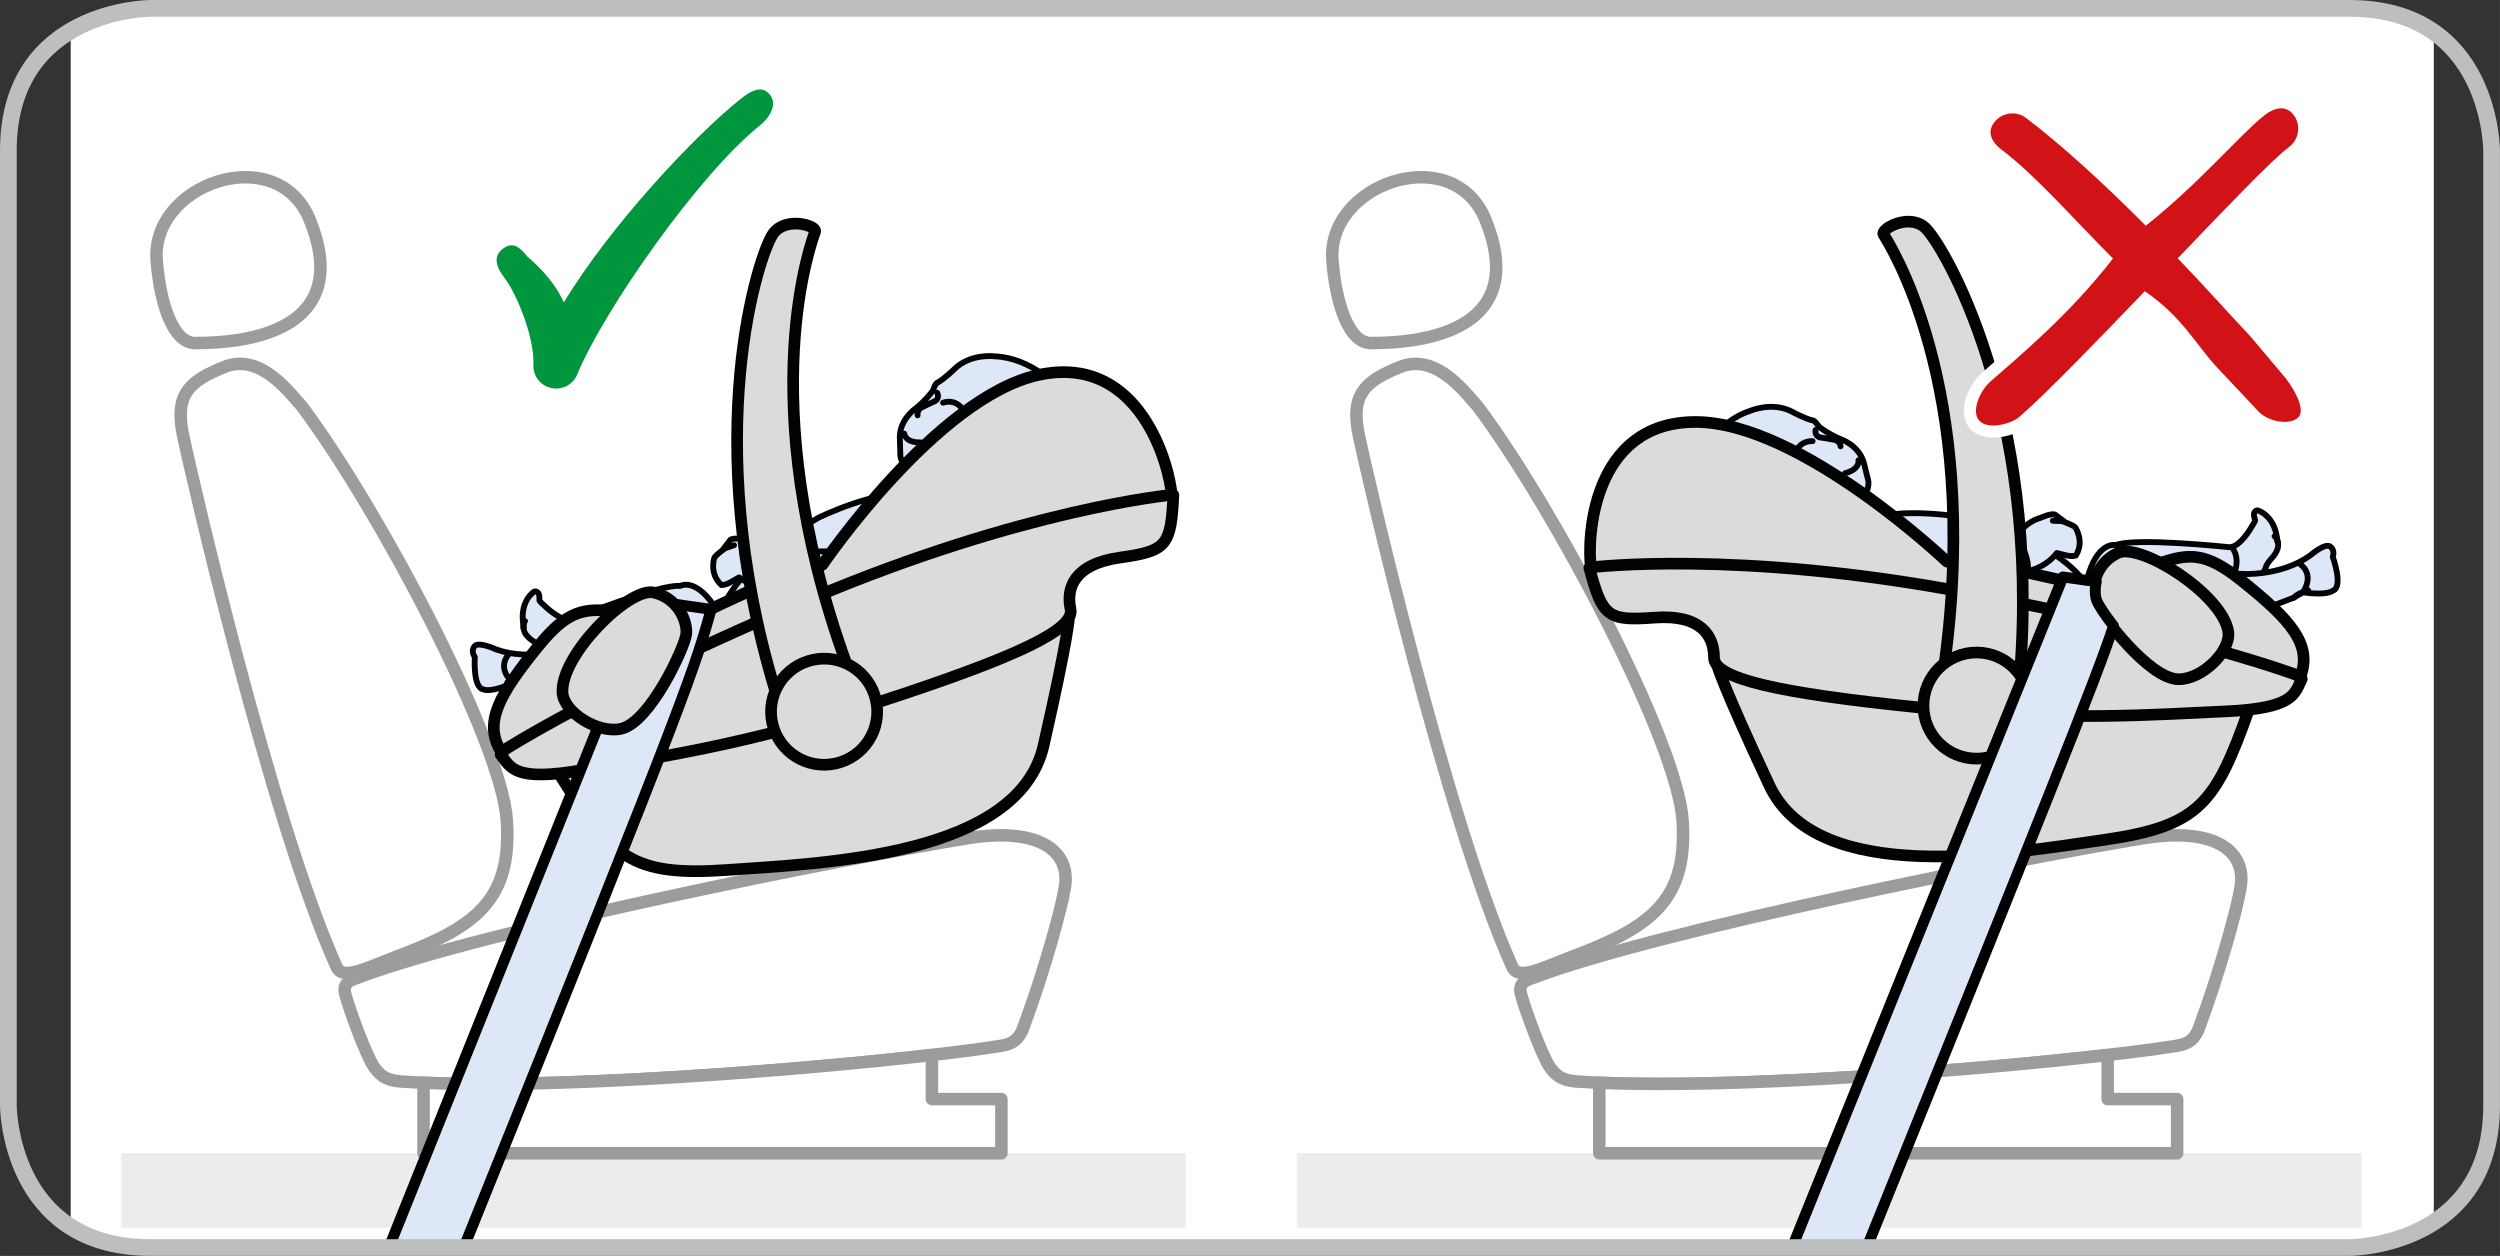 <?xml version="1.0" encoding="UTF-8"?>
<!DOCTYPE svg PUBLIC "-//W3C//DTD SVG 1.1//EN" "http://www.w3.org/Graphics/SVG/1.1/DTD/svg11.dtd">
<!-- Creator: CorelDRAW 2017 -->
<svg xmlns="http://www.w3.org/2000/svg" xml:space="preserve" width="52.75mm" height="26.5mm" version="1.1" style="shape-rendering:geometricPrecision; text-rendering:geometricPrecision; image-rendering:optimizeQuality; fill-rule:evenodd; clip-rule:evenodd"
viewBox="0 0 1222.29 614.05"
 xmlns:xlink="http://www.w3.org/1999/xlink">
 <rect x="0" y="0" width="1222.29" height="614.05" fill="#333333" stroke="none"/>
 <defs>
  <style type="text/css">
   <![CDATA[
    .str5 {stroke:#BDBEBE;stroke-width:8.17;stroke-miterlimit:4}
    .str4 {stroke:white;stroke-width:11.88;stroke-linecap:round;stroke-linejoin:round;stroke-miterlimit:4}
    .str0 {stroke:#9D9C9D;stroke-width:6.11;stroke-linecap:round;stroke-linejoin:round;stroke-miterlimit:4}
    .str2 {stroke:#010203;stroke-width:5.7;stroke-linecap:round;stroke-linejoin:round;stroke-miterlimit:4}
    .str1 {stroke:#010203;stroke-width:2.86;stroke-linecap:round;stroke-linejoin:round;stroke-miterlimit:4}
    .str3 {stroke:black;stroke-width:5.32;stroke-linecap:round;stroke-linejoin:round;stroke-miterlimit:10}
    .fil7 {fill:none}
    .fil1 {fill:none;fill-rule:nonzero}
    .fil5 {fill:#00963E}
    .fil6 {fill:#D11317;fill-rule:nonzero}
    .fil4 {fill:#DADBDB;fill-rule:nonzero}
    .fil3 {fill:#DEE7F7;fill-rule:nonzero}
    .fil2 {fill:#ECECEC;fill-rule:nonzero}
    .fil0 {fill:white;fill-rule:nonzero}
   ]]>
  </style>
 </defs>
 <g id="Слой_x0020_1">
  <path class="fil0" d="M1189.93 15.68l0 581.92c-19.24,12.37 -41.24,12.37 -41.24,12.37l-1075.09 0 0 0c-16.72,0 -29.41,-4.02 -39.05,-10.13l0 -584.73 0 0c18.68,-11.03 39.05,-11.03 39.05,-11.03l1075.09 0 0 0c18.01,0 31.35,4.68 41.24,11.59z"/>
  <path class="fil0" d="M96.06 167.72c38.38,-0.12 74.38,-13.49 55.39,-60.24 -16.01,-39.44 -79.08,-17.49 -74.74,21.05 1.53,18.26 7.39,39.91 19.35,39.19z"/>
  <path class="fil1 str0" d="M96.06 167.72c38.38,-0.12 74.38,-13.49 55.39,-60.24 -16.01,-39.44 -79.08,-17.49 -74.74,21.05 1.53,18.26 7.39,39.91 19.35,39.19"/>
  <path class="fil0" d="M499.92 503.55c11.38,-30.51 19.32,-60.92 20.56,-68.95 3.52,-17.61 -11.1,-30.67 -47.6,-24.74 -55.34,8.97 -237.06,44.76 -298.83,68.48 -3.72,1.13 -6.79,3.04 -5.07,8.3 1.02,4.45 9.81,29.32 13.99,35.19 3.86,5.44 7.54,6.46 13.34,6.97 80.68,5.47 245.27,-9.79 292.49,-17.38 3.22,-0.67 8,-0.88 11.12,-7.86z"/>
  <path class="fil1 str0" d="M499.92 503.55c11.38,-30.51 19.32,-60.92 20.56,-68.95 3.52,-17.61 -11.1,-30.67 -47.6,-24.74 -55.34,8.97 -237.06,44.76 -298.83,68.48 -3.72,1.13 -6.79,3.04 -5.07,8.3 1.02,4.45 9.81,29.32 13.99,35.19 3.86,5.44 7.54,6.46 13.34,6.97 80.68,5.47 245.27,-9.79 292.49,-17.38 3.22,-0.67 8,-0.88 11.12,-7.86"/>
  <path class="fil0" d="M195.42 467.11c38.26,-14.4 54.86,-27.97 52.37,-66.02 -2.49,-38.11 -61.78,-151.06 -100.22,-202.45 -4.69,-4.8 -19.55,-26.44 -37.65,-19.31 -18.08,7.17 -24.52,13.96 -20.4,33.65 3.62,17.27 42.57,187.43 74.87,259.41 2.96,7.58 15.24,0.61 31.03,-5.28z"/>
  <path class="fil1 str0" d="M195.42 467.11c38.26,-14.4 54.86,-27.97 52.37,-66.02 -2.49,-38.11 -61.78,-151.06 -100.22,-202.45 -4.69,-4.8 -19.55,-26.44 -37.65,-19.31 -18.08,7.17 -24.52,13.96 -20.4,33.65 3.62,17.27 42.57,187.43 74.87,259.41 2.96,7.58 15.24,0.61 31.03,-5.28"/>
  <polygon class="fil2" points="579.79,600.28 59.23,600.28 59.23,563.84 579.79,563.84 "/>
  <path class="fil0" d="M207.07 529.37l0 34.49 282.52 0 0 -26.48 -33.96 0 0 -21.58c-63.99,7.39 -179.65,16.54 -248.56,13.58z"/>
  <path class="fil1 str0" d="M207.07 529.37l0 34.49 282.52 0 0 -26.48 -33.96 0 0 -21.58c-63.99,7.39 -179.65,16.54 -248.56,13.58"/>
  <path class="fil0" d="M670.91 167.72c38.38,-0.12 74.38,-13.49 55.39,-60.24 -16.01,-39.44 -79.08,-17.49 -74.74,21.05 1.53,18.26 7.39,39.91 19.35,39.19z"/>
  <path class="fil1 str0" d="M670.91 167.72c38.38,-0.12 74.38,-13.49 55.39,-60.24 -16.01,-39.44 -79.08,-17.49 -74.74,21.05 1.53,18.26 7.39,39.91 19.35,39.19"/>
  <path class="fil0" d="M1074.78 503.55c11.35,-30.51 19.29,-60.92 20.54,-68.95 3.52,-17.61 -11.1,-30.67 -47.6,-24.74 -55.34,8.97 -237.05,44.76 -298.85,68.48 -3.7,1.13 -6.77,3.04 -5.06,8.3 1.05,4.45 9.84,29.32 14,35.19 3.89,5.44 7.54,6.46 13.37,6.97 80.66,5.47 245.25,-9.79 292.48,-17.38 3.2,-0.67 8,-0.88 11.13,-7.86z"/>
  <path class="fil1 str0" d="M1074.78 503.55c11.35,-30.51 19.29,-60.92 20.54,-68.95 3.52,-17.61 -11.1,-30.67 -47.6,-24.74 -55.34,8.97 -237.05,44.76 -298.85,68.48 -3.7,1.13 -6.77,3.04 -5.06,8.3 1.05,4.45 9.84,29.32 14,35.19 3.89,5.44 7.54,6.46 13.37,6.97 80.66,5.47 245.25,-9.79 292.48,-17.38 3.2,-0.67 8,-0.88 11.13,-7.86"/>
  <path class="fil0" d="M770.27 467.11c38.26,-14.4 54.87,-27.97 52.37,-66.02 -2.49,-38.11 -61.78,-151.06 -100.22,-202.45 -4.69,-4.8 -19.55,-26.44 -37.65,-19.31 -18.07,7.17 -24.52,13.96 -20.4,33.65 3.62,17.27 42.57,187.43 74.87,259.41 2.98,7.58 15.24,0.61 31.03,-5.28z"/>
  <path class="fil1 str0" d="M770.27 467.11c38.26,-14.4 54.87,-27.97 52.37,-66.02 -2.49,-38.11 -61.78,-151.06 -100.22,-202.45 -4.69,-4.8 -19.55,-26.44 -37.65,-19.31 -18.07,7.17 -24.52,13.96 -20.4,33.65 3.62,17.27 42.57,187.43 74.87,259.41 2.98,7.58 15.24,0.61 31.03,-5.28"/>
  <polygon class="fil2" points="1154.62,600.28 634.06,600.28 634.06,563.84 1154.62,563.84 "/>
  <path class="fil0" d="M781.92 529.37l0 34.49 282.52 0 0 -26.48 -33.96 0 0 -21.58c-64,7.39 -179.62,16.54 -248.56,13.58z"/>
  <path class="fil1 str0" d="M781.92 529.37l0 34.49 282.52 0 0 -26.48 -33.96 0 0 -21.58c-64,7.39 -179.62,16.54 -248.56,13.58"/>
  <path class="fil3" d="M453.45 234.98c0,0 -1.69,4.99 -5.87,6.61l0 -0.25c-18.69,-2.41 -47.57,11.85 -47.57,11.85 -32.91,18.84 -44.16,36.65 -48.01,46.63l-1.18 -0.86c-10.13,-17.24 -18.34,-12.46 -18.34,-12.46 -9.92,-1.14 -53.05,16.28 -53.05,16.28 -5.07,1.53 -13.23,-6.65 -13.23,-6.65 -2.53,-2.14 -2.48,-2.6 -2.48,-2.6 0.38,-5.33 -2.53,-4.29 -2.53,-4.29 0,0 -6.89,4.16 -5.45,15.41 0.09,0.7 0.21,1.42 0.38,2.22l-0.21 -0.18c0.07,1.99 1.18,4.73 5.66,7.33 0,0 2.17,1.41 3,2.45 0,0 0.98,1.69 2.06,2.4l0.1 0.54c-6.52,0.95 -15.49,1.2 -24.15,-1.88 0,0 -9.29,-4.37 -10.8,-1.25 0,0 -1.65,2.13 0.37,4.94 0,0 -1.11,15.5 4.46,15.89 0,0 3.06,1.77 14.35,-3.24l4.98 1.26c0,0 23.4,2.03 43.14,4.05 0,0 8.25,-0.69 20.71,2.39 0,0 6.46,2.78 17.24,5.01 0,0 45.92,20.8 69.6,-13.35 0,0 15.49,-26.73 47.36,-45.97 0,0 13.59,-7.43 19.04,-23.46 0,0 4.45,-11.88 11.8,-19.3l-31.38 -9.51z"/>
  <path class="fil1 str1" d="M453.45 234.98c0,0 -1.69,4.99 -5.87,6.61l0 -0.25c-18.69,-2.41 -47.57,11.85 -47.57,11.85 -32.91,18.84 -44.16,36.65 -48.01,46.63l-1.18 -0.86c-10.13,-17.24 -18.34,-12.46 -18.34,-12.46 -9.92,-1.14 -53.05,16.28 -53.05,16.28 -5.07,1.53 -13.23,-6.65 -13.23,-6.65 -2.53,-2.14 -2.48,-2.6 -2.48,-2.6 0.38,-5.33 -2.53,-4.29 -2.53,-4.29 0,0 -6.89,4.16 -5.45,15.41 0.09,0.7 0.21,1.42 0.38,2.22l-0.21 -0.18c0.07,1.99 1.18,4.73 5.66,7.33 0,0 2.17,1.41 3,2.45 0,0 0.98,1.69 2.06,2.4l0.1 0.54c-6.52,0.95 -15.49,1.2 -24.15,-1.88 0,0 -9.29,-4.37 -10.8,-1.25 0,0 -1.65,2.13 0.37,4.94 0,0 -1.11,15.5 4.46,15.89 0,0 3.06,1.77 14.35,-3.24l4.98 1.26c0,0 23.4,2.03 43.14,4.05 0,0 8.25,-0.69 20.71,2.39 0,0 6.46,2.78 17.24,5.01 0,0 45.92,20.8 69.6,-13.35 0,0 15.49,-26.73 47.36,-45.97 0,0 13.59,-7.43 19.04,-23.46 0,0 4.45,-11.88 11.8,-19.3m-134.83 63.64c0,0 -0.02,-3.1 2,-8.31m103.85 -55.79c-2.36,-1.39 -5.16,-2.25 -8.27,-2.69"/>
  <path class="fil3" d="M474.87 243.6c0,0 32.99,6.16 44.53,-13.51 0,0 16.45,-24.55 -1.4,-40.22 0,0 -13.78,-15.02 -31.63,-15.64 0,0 -11.89,-1.66 -19.93,6.37 0,0 -4.95,4.86 -8.17,6.52 0,0 -0.76,-0.19 -2.12,3.85 0,0 -3.63,4.93 -8.41,8.66 0,0 -7.76,5.24 -7.82,14.09 0,0 0.22,6.4 0.27,8.87 0,0 -0.06,5.75 8,9.03 0,0 3.65,2.3 9.06,5.81 0,0 6.12,3.17 15.53,5.58l2.09 0.6z"/>
  <path class="fil1 str1" d="M474.87 243.6c0,0 32.99,6.16 44.53,-13.51 0,0 16.45,-24.55 -1.4,-40.22 0,0 -13.78,-15.02 -31.63,-15.64 0,0 -11.89,-1.66 -19.93,6.37 0,0 -4.95,4.86 -8.17,6.52 0,0 -0.76,-0.19 -2.12,3.85 0,0 -3.63,4.93 -8.41,8.66 0,0 -7.76,5.24 -7.82,14.09 0,0 0.22,6.4 0.27,8.87 0,0 -0.06,5.75 8,9.03 0,0 3.65,2.3 9.06,5.81 0,0 6.12,3.17 15.53,5.58l2.09 0.6m15.57 -22.8c0,0 4.69,-6.51 11,-0.67 0,0 5.41,7.63 -4.91,11.42 0,0 -9.3,2.87 -13.59,-0.09m-24.72 -39.42c0,0 1.68,3.23 -2.04,4.5 0,0 -4.05,1.86 -6,2.89 0,0 -1.91,1.37 -1.55,3.64m-6.52 8.95c0,0 0.29,4.43 8.01,4.28m10.96 -19.41c0,0 7.35,-2.97 11.07,5.88m-223.98 130.78c0,0 5.36,-0.09 7.74,1.6m0.78 -31.48c0,0 -0.82,1.21 -0.81,3.03m-6.87 12.82c0,0 -6.69,6.34 1.41,13.86m27.83 -30.16c0,0 -2.89,5.29 2.24,12.33"/>
  <path class="fil3" d="M454.39 245.71c0,0 -9,-3.43 -19,12.92 0,0 -6.77,11.3 -11.38,11.77 0,0 -24.94,-2.06 -43.6,0.38 0,0 -6.91,-7.26 -16.19,-7.21 0,0 -5.6,-0.83 -7.18,0.4l-3.87 5.09 1.33 -0.98c0,0 -4.69,3.29 -5.28,4.7 0,0 -2.6,7.81 3.54,13.27 0,0 1.86,0.12 4.54,-1.46l4.06 -2.31c0,0 5.85,5.03 15.81,4.69 0,0 28.36,9.29 47.96,7.5 0,0 33.41,-3.99 41.97,-29.07 0,0 1.96,-6.12 -0.66,-11.58l-12.05 -8.12z"/>
  <path class="fil1 str1" d="M454.39 245.71c0,0 -9,-3.43 -19,12.92 0,0 -6.77,11.3 -11.38,11.77 0,0 -24.94,-2.06 -43.6,0.38 0,0 -6.91,-7.26 -16.19,-7.21 0,0 -5.6,-0.83 -7.18,0.4l-3.87 5.09 1.33 -0.98c0,0 -4.69,3.29 -5.28,4.7 0,0 -2.6,7.81 3.54,13.27 0,0 1.86,0.12 4.54,-1.46l4.06 -2.31c0,0 5.85,5.03 15.81,4.69 0,0 28.36,9.29 47.96,7.5 0,0 33.41,-3.99 41.97,-29.07 0,0 1.96,-6.12 -0.66,-11.58m-111.95 14.25l4.4 -1.48m21.52 4.18c0,0 -6.74,2.46 -3.25,16.19"/>
  <path class="fil3" d="M904.02 250.22c0,0 3.04,4.32 7.46,4.73l-0.06 -0.23c17.32,-7.47 49.02,-1.69 49.02,-1.69 36.82,9.07 52.54,23.09 58.97,31.64l0.93 -1.14c4.95,-19.38 14.19,-17.04 14.19,-17.04 9.22,-3.82 55.47,1.05 55.47,1.05 5.28,0.09 10.89,-10.02 10.89,-10.02 1.83,-2.79 1.69,-3.18 1.69,-3.18 -1.83,-5.01 1.25,-4.81 1.25,-4.81 0,0 7.75,2.08 9.44,13.29 0.14,0.71 0.19,1.45 0.26,2.25l0.12 -0.24c0.52,1.91 0.2,4.88 -3.41,8.62 0,0 -1.71,1.95 -2.19,3.16 0,0 -0.5,1.91 -1.36,2.92l0.08 0.52c6.51,-0.88 15.22,-3.11 22.7,-8.45 0,0 7.73,-6.73 10.05,-4.18 0,0 2.17,1.58 1.01,4.86 0,0 5.31,14.6 0.07,16.5 0,0 -2.46,2.53 -14.67,0.84l-4.45 2.58c0,0 -21.95,8.37 -40.38,15.74 0,0 -8.12,1.61 -19.25,8.01 0,0 -5.43,4.45 -15.19,9.56 0,0 -38.43,32.62 -70.58,6.29 0,0 -22.25,-21.44 -58.18,-31.16 0,0 -15.11,-3.42 -24.76,-17.3 0,0 -7.53,-10.24 -16.68,-15.3l27.56 -17.8z"/>
  <path class="fil1 str1" d="M904.02 250.22c0,0 3.04,4.32 7.46,4.73l-0.06 -0.23c17.32,-7.47 49.02,-1.69 49.02,-1.69 36.82,9.07 52.54,23.09 58.97,31.64l0.93 -1.14c4.95,-19.38 14.19,-17.04 14.19,-17.04 9.22,-3.82 55.47,1.05 55.47,1.05 5.28,0.09 10.89,-10.02 10.89,-10.02 1.83,-2.79 1.69,-3.18 1.69,-3.18 -1.83,-5.01 1.25,-4.81 1.25,-4.81 0,0 7.75,2.08 9.44,13.29 0.14,0.71 0.19,1.45 0.26,2.25l0.12 -0.24c0.52,1.91 0.2,4.88 -3.41,8.62 0,0 -1.71,1.95 -2.19,3.16 0,0 -0.5,1.91 -1.36,2.92l0.08 0.52c6.51,-0.88 15.22,-3.11 22.7,-8.45 0,0 7.73,-6.73 10.05,-4.18 0,0 2.17,1.58 1.01,4.86 0,0 5.31,14.6 0.07,16.5 0,0 -2.46,2.53 -14.67,0.84l-4.45 2.58c0,0 -21.95,8.37 -40.38,15.74 0,0 -8.12,1.61 -19.25,8.01 0,0 -5.43,4.45 -15.19,9.56 0,0 -38.43,32.62 -70.58,6.29 0,0 -22.25,-21.44 -58.18,-31.16 0,0 -15.11,-3.42 -24.76,-17.3 0,0 -7.53,-10.24 -16.68,-15.3m144.44 25.94c0,0 31.57,-16.8 47.48,-14.3 0,0 12.52,0.02 28.46,0.93 0,0 4.1,0.25 9.94,-0.55m-83.14 12.05c0,0 -0.84,-2.98 -4.23,-7.42m-115.15 -25.08c1.85,-2.03 4.33,-3.59 7.16,-4.87"/>
  <path class="fil3" d="M885.82 264.37c0,0 -30.04,15.04 -46.54,-0.72 0,0 -22.57,-19.06 -9.71,-39.05 0,0 9.09,-18.24 26.12,-23.71 0,0 10.97,-4.86 20.89,0.62 0,0 6.11,3.3 9.64,4.03 0,0 0.73,-0.41 3.14,3.13 0,0 4.86,3.73 10.46,5.99 0,0 8.89,2.9 11.38,11.4 0,0 1.58,6.24 2.16,8.62 0,0 1.66,5.47 -5.17,10.85 0,0 -2.89,3.24 -7.15,8.09 0,0 -4.98,4.77 -13.39,9.62l-1.83 1.13z"/>
  <path class="fil1 str1" d="M885.82 264.37c0,0 -30.04,15.04 -46.54,-0.72 0,0 -22.57,-19.06 -9.71,-39.05 0,0 9.09,-18.24 26.12,-23.71 0,0 10.97,-4.86 20.89,0.62 0,0 6.11,3.3 9.64,4.03 0,0 0.73,-0.41 3.14,3.13 0,0 4.86,3.73 10.46,5.99 0,0 8.89,2.9 11.38,11.4 0,0 1.58,6.24 2.16,8.62 0,0 1.66,5.47 -5.17,10.85 0,0 -2.89,3.24 -7.15,8.09 0,0 -4.98,4.77 -13.39,9.62l-1.83 1.13m-21.26 -17.58c0,0 -6.28,-4.98 -10.74,2.35 0,0 -3.12,8.82 7.85,9.66 0,0 9.75,0.2 13.04,-3.88m12.95 -44.69c0,0 -0.76,3.58 3.16,3.78 0,0 4.41,0.69 6.57,1.14 0,0 2.21,0.78 2.5,3.07m8.73 6.83c0,0 0.94,4.36 -6.55,6.32m-15.87 -15.66c0,0 -7.88,-0.82 -9,8.71m251.27 64.17c0,0 -5.17,1.38 -6.99,3.64m-9.41 -30.04c0,0 1.13,0.95 1.58,2.69m10.14 10.44c0,0 8.17,4.24 2.5,13.71m-35.07 -21.35c0,0 4.22,4.31 1.22,12.46"/>
  <path class="fil3" d="M906.09 260.81c0,0 7.71,-5.79 21.83,7.19 0,0 9.59,8.97 14.2,8.18 0,0 23.39,-8.87 41.99,-11.62 0,0 4.67,-8.9 13.59,-11.4 0,0 5.18,-2.35 7,-1.58l5.13 3.82 -1.55 -0.58c0,0 5.4,1.89 6.39,3.08 0,0 4.62,6.77 0.22,13.73 0,0 -1.72,0.65 -4.77,-0.14l-4.52 -1.11c0,0 -4.24,6.42 -13.91,8.85 0,0 -24.71,16.74 -44.06,20.39 0,0 -33.23,5.38 -48.35,-16.39 0,0 -3.57,-5.37 -2.57,-11.3l9.38 -11.12z"/>
  <path class="fil1 str1" d="M906.09 260.81c0,0 7.71,-5.79 21.83,7.19 0,0 9.59,8.97 14.2,8.18 0,0 23.39,-8.87 41.99,-11.62 0,0 4.67,-8.9 13.59,-11.4 0,0 5.18,-2.35 7,-1.58l5.13 3.82 -1.55 -0.58c0,0 5.4,1.89 6.39,3.08 0,0 4.62,6.77 0.22,13.73 0,0 -1.72,0.65 -4.77,-0.14l-4.52 -1.11c0,0 -4.24,6.42 -13.91,8.85 0,0 -24.71,16.74 -44.06,20.39 0,0 -33.23,5.38 -48.35,-16.39 0,0 -3.57,-5.37 -2.57,-11.3m111.56 -17.12l-4.63 -0.2m-19.55 9.96c0,0 7.15,0.52 7.59,14.67"/>
  <path class="fil4" d="M273.26 378.16c25.72,41.4 35.58,50.48 82.59,47.17 47.03,-3.29 142.06,-6.78 154.37,-60.82 12.31,-54 12.43,-62.58 12.43,-62.58l-249.4 76.22z"/>
  <path class="fil1 str2" d="M273.26 378.16c25.72,41.4 35.58,50.48 82.59,47.17 47.03,-3.29 142.06,-6.78 154.37,-60.82 12.31,-54 12.43,-62.58 12.43,-62.58l-249.4 76.22"/>
  <path class="fil4" d="M518.04 236.35l-238.62 92.08 -34.65 40.52c5.03,6.46 6.69,13.25 39.6,7.63 32.9,-5.63 79.09,-11.82 145.81,-33.52 66.72,-21.74 95.4,-35.22 93.22,-45.27 -2.18,-10.06 1.43,-21.99 24.22,-25.19 22.74,-3.22 24.91,-5.67 26.05,-30.6l-55.63 -5.65z"/>
  <path class="fil1 str2" d="M518.04 236.35l-238.62 92.08 -34.65 40.52c5.03,6.46 6.69,13.25 39.6,7.63 32.9,-5.63 79.09,-11.82 145.81,-33.52 66.72,-21.74 95.4,-35.22 93.22,-45.27 -2.18,-10.06 1.43,-21.99 24.22,-25.19 22.74,-3.22 24.91,-5.67 26.05,-30.6l-55.63 -5.65"/>
  <path class="fil4" d="M245.09 367.6c-8.83,-13.98 -1.42,-27.76 18.57,-52.24 13.72,-16.76 21.81,-18.29 37.28,-16.38l33.96 4.96c0,0 54.28,-27.28 67.18,-27.78 0,0 55.72,-81.99 105.68,-92.84 50,-10.81 64.18,45.34 65.08,58.64 0,0 -71.77,6.61 -176.25,50.73 -104.48,44.14 -151.5,74.9 -151.5,74.9z"/>
  <path class="fil1 str2" d="M245.09 367.6c-8.83,-13.98 -1.42,-27.76 18.57,-52.24 13.72,-16.76 21.81,-18.29 37.28,-16.38l33.96 4.96c0,0 54.28,-27.28 67.18,-27.78 0,0 55.72,-81.99 105.68,-92.84 50,-10.81 64.18,45.34 65.08,58.64 0,0 -71.77,6.61 -176.25,50.73 -104.48,44.14 -151.5,74.9 -151.5,74.9"/>
  <path class="fil3" d="M226.75 609.97c114.3,-283.52 112.59,-282.98 120.96,-312.04l-30.56 -4.33 -127.01 316.37 36.61 0z"/>
  <path class="fil1 str3" d="M226.75 609.97c114.3,-283.52 112.59,-282.98 120.96,-312.04l-30.56 -4.33 -127.01 316.37"/>
  <path class="fil4" d="M275.02 338.73c-1.13,-18.39 32.5,-51.69 44.53,-49.04 11.95,2.66 16.73,14.25 15.94,20.46 -0.77,6.23 -17.6,43.1 -31.94,46.2 -11.31,2.46 -27.95,-8.15 -28.53,-17.62z"/>
  <path class="fil1 str2" d="M275.02 338.73c-1.13,-18.39 32.5,-51.69 44.53,-49.04 11.95,2.66 16.73,14.25 15.94,20.46 -0.77,6.23 -17.6,43.1 -31.94,46.2 -11.31,2.46 -27.95,-8.15 -28.53,-17.62"/>
  <path class="fil4" d="M379.05 337.83c-37.62,-124.65 -7.91,-214.59 -0.87,-223.83 6.36,-8.28 21.26,-3.62 20.35,-0.81 -0.89,2.8 -31.72,81.33 15.24,211.22l-34.72 13.42z"/>
  <path class="fil1 str2" d="M379.05 337.83c-37.62,-124.65 -7.91,-214.59 -0.87,-223.83 6.36,-8.28 21.26,-3.62 20.35,-0.81 -0.89,2.8 -31.72,81.33 15.24,211.22l-34.72 13.42"/>
  <path class="fil4" d="M428.29 342.47c-3.04,-14.03 -16.85,-22.9 -30.87,-19.85 -13.99,3.03 -22.9,16.85 -19.86,30.86 3.07,14 16.87,22.88 30.87,19.84 14.01,-3.04 22.9,-16.87 19.86,-30.85z"/>
  <path class="fil1 str2" d="M428.29 342.47c-3.04,-14.03 -16.85,-22.9 -30.87,-19.85 -13.99,3.03 -22.9,16.85 -19.86,30.86 3.07,14 16.87,22.88 30.87,19.84 14.01,-3.04 22.9,-16.87 19.86,-30.85"/>
  <path class="fil4" d="M1099.51 346.96c-16.34,45.96 -24.07,56.88 -70.71,63.65 -46.66,6.7 -140.28,23.47 -163.78,-26.72 -23.48,-50.19 -25.4,-58.53 -25.4,-58.53l259.88 21.6z"/>
  <path class="fil1 str2" d="M1099.51 346.96c-16.34,45.96 -24.07,56.88 -70.71,63.65 -46.66,6.7 -140.28,23.47 -163.78,-26.72 -23.48,-50.19 -25.4,-58.53 -25.4,-58.53l259.88 21.6"/>
  <path class="fil4" d="M830.2 260.26l252.74 39.43 42.44 32.24c-3.57,7.37 -3.73,14.37 -37.07,15.87 -33.36,1.44 -79.8,5.21 -149.61,-1.87 -69.81,-7.07 -100.69,-14.18 -100.69,-24.45 0,-10.28 -6.07,-21.2 -28.99,-19.52 -22.92,1.7 -25.58,-0.23 -31.97,-24.36l53.16 -17.35z"/>
  <path class="fil1 str2" d="M830.2 260.26l252.74 39.43 42.44 32.24c-3.57,7.37 -3.73,14.37 -37.07,15.87 -33.36,1.44 -79.8,5.21 -149.61,-1.87 -69.81,-7.07 -100.69,-14.18 -100.69,-24.45 0,-10.28 -6.07,-21.2 -28.99,-19.52 -22.92,1.7 -25.58,-0.23 -31.97,-24.36l53.16 -17.35"/>
  <path class="fil4" d="M1124.79 330.7c5.67,-15.56 -4.49,-27.46 -29.23,-47.12 -16.95,-13.49 -25.18,-13.25 -39.91,-8.11l-32.17 12.07c0,0 -58.79,-15.15 -71.55,-12.92 0,0 -71.78,-68.31 -122.96,-68.31 -51.13,0 -53.05,57.92 -51.13,71.1 0,0 71.55,-8.82 183.01,12.2 111.47,20.97 163.93,41.08 163.93,41.08z"/>
  <path class="fil1 str2" d="M1124.79 330.7c5.67,-15.56 -4.49,-27.46 -29.23,-47.12 -16.95,-13.49 -25.18,-13.25 -39.91,-8.11l-32.17 12.07c0,0 -58.79,-15.15 -71.55,-12.92 0,0 -71.78,-68.31 -122.96,-68.31 -51.13,0 -53.05,57.92 -51.13,71.1 0,0 71.55,-8.82 183.01,12.2 111.47,20.97 163.93,41.08 163.93,41.08"/>
  <path class="fil4" d="M1089.43 308.81c-2.81,-18.2 -42.76,-43.62 -53.91,-38.48 -11.15,5.13 -13.35,17.5 -11.27,23.38 2.08,5.93 26.36,38.39 40.99,38.39 11.62,0 25.61,-13.88 24.19,-23.29z"/>
  <path class="fil1 str2" d="M1089.43 308.81c-2.81,-18.2 -42.76,-43.62 -53.91,-38.48 -11.15,5.13 -13.35,17.5 -11.27,23.38 2.08,5.93 26.36,38.39 40.99,38.39 11.62,0 25.61,-13.88 24.19,-23.29"/>
  <path class="fil4" d="M987.56 329.98c10.33,-129.78 -37.75,-211.37 -46.61,-218.9 -7.95,-6.78 -21.55,0.93 -20.08,3.52 1.5,2.55 48.28,72.74 29.92,209.6l36.78 5.79z"/>
  <path class="fil1 str2" d="M987.56 329.98c10.33,-129.78 -37.75,-211.37 -46.61,-218.9 -7.95,-6.78 -21.55,0.93 -20.08,3.52 1.5,2.55 48.28,72.74 29.92,209.6l36.78 5.79"/>
  <path class="fil4" d="M940.42 344.97c0,-14.3 11.61,-25.94 25.96,-25.94 14.31,0 25.92,11.64 25.92,25.94 0,14.34 -11.62,25.94 -25.92,25.94 -14.35,0 -25.96,-11.61 -25.96,-25.94z"/>
  <path class="fil1 str2" d="M940.42 344.97c0,-14.3 11.61,-25.94 25.96,-25.94 14.31,0 25.92,11.64 25.92,25.94 0,14.34 -11.62,25.94 -25.92,25.94 -14.35,0 -25.96,-11.61 -25.96,-25.94"/>
  <path class="fil0" d="M362.46 48.08c-22.92,18.2 -63.74,61.81 -86.8,99.74 -6.1,-13.37 -17.39,-21.81 -17.95,-22.49 -3.78,-4.84 -7.16,-7.34 -12.03,-3.59 -4.86,3.78 -2.87,9.19 0.88,14 5.82,7.47 14.79,28.93 14.22,42.61 -0.25,5.44 3.42,10.2 8.7,11.36 5.28,1.18 10.64,-1.61 12.7,-6.59 13.55,-32.58 60.42,-98.79 89.22,-121.68 4.84,-3.83 8.87,-10.32 5.03,-15.12 -3.83,-4.83 -9.12,-2.08 -13.96,1.76z"/>
  <path class="fil1 str4" d="M362.46 48.08c-22.92,18.2 -63.74,61.81 -86.8,99.74 -6.1,-13.37 -17.39,-21.81 -17.95,-22.49 -3.78,-4.84 -7.16,-7.34 -12.03,-3.59 -4.86,3.78 -2.87,9.19 0.88,14 5.82,7.47 14.79,28.93 14.22,42.61 -0.25,5.44 3.42,10.2 8.7,11.36 5.28,1.18 10.64,-1.61 12.7,-6.59 13.55,-32.58 60.42,-98.79 89.22,-121.68 4.84,-3.83 8.87,-10.32 5.03,-15.12 -3.83,-4.83 -9.12,-2.08 -13.96,1.76"/>
  <path class="fil5" d="M362.46 48.08c-22.92,18.2 -63.74,61.81 -86.8,99.74 -6.1,-13.37 -17.39,-21.81 -17.95,-22.49 -3.78,-4.84 -7.16,-7.34 -12.03,-3.59 -4.86,3.78 -2.87,9.19 0.88,14 5.82,7.47 14.79,28.93 14.22,42.61 -0.25,5.44 3.42,10.2 8.7,11.36 5.28,1.18 10.64,-1.61 12.7,-6.59 13.55,-32.58 60.42,-98.79 89.22,-121.68 4.84,-3.83 8.87,-10.32 5.03,-15.12 -3.83,-4.83 -9.12,-2.08 -13.96,1.76z"/>
  <path class="fil0" d="M972.86 186.8c13.77,-12.19 38.58,-32.5 60.2,-60.4 -19.77,-19.89 -37.95,-40.71 -54.32,-53.11 -4.9,-3.7 -7.48,-8.53 -3.79,-13.4 3.76,-4.93 10.72,-5.93 15.62,-2.22 17.17,12.99 38.29,32.27 58.53,52.68 25.38,-19.92 47.63,-46.1 58.2,-54.12 4.9,-3.73 10.33,-4.94 14.07,-0.08 3.72,4.92 2.75,11.92 -2.14,15.65 -9.28,7.07 -31.12,30.14 -54.52,54.49 12.91,13.36 24.71,26.65 35.77,38.41l14.99 17.8c4.23,4.5 12.61,17.34 8.16,21.6 -4.44,4.24 -14.93,1.74 -19.21,-2.7l-20.17 -21.44c-10.83,-11.52 -17.06,-24.89 -35.62,-37.58 -23.37,24.33 -46.66,48.49 -61,61.17 -4.61,4.08 -15.98,6.63 -19.99,2.05 -4.1,-4.61 0.6,-14.7 5.22,-18.78z"/>
  <path class="fil1 str4" d="M972.86 186.8c13.77,-12.19 38.58,-32.5 60.2,-60.4 -19.77,-19.89 -37.95,-40.71 -54.32,-53.11 -4.9,-3.7 -7.48,-8.53 -3.79,-13.4 3.76,-4.93 10.72,-5.93 15.62,-2.22 17.17,12.99 38.29,32.27 58.53,52.68 25.38,-19.92 47.63,-46.1 58.2,-54.12 4.9,-3.73 10.33,-4.94 14.07,-0.08 3.72,4.92 2.75,11.92 -2.14,15.65 -9.28,7.07 -31.12,30.14 -54.52,54.49 12.91,13.36 24.71,26.65 35.77,38.41l14.99 17.8c4.23,4.5 12.61,17.34 8.16,21.6 -4.44,4.24 -14.93,1.74 -19.21,-2.7l-20.17 -21.44c-10.83,-11.52 -17.06,-24.89 -35.62,-37.58 -23.37,24.33 -46.66,48.49 -61,61.17 -4.61,4.08 -15.98,6.63 -19.99,2.05 -4.1,-4.61 0.6,-14.7 5.22,-18.78"/>
  <path class="fil6" d="M972.86 186.8c13.77,-12.19 38.58,-32.5 60.2,-60.4 -19.77,-19.89 -37.95,-40.71 -54.32,-53.11 -4.9,-3.7 -7.48,-8.53 -3.79,-13.4 3.76,-4.93 10.72,-5.93 15.62,-2.22 17.17,12.99 38.29,32.27 58.53,52.68 25.38,-19.92 47.63,-46.1 58.2,-54.12 4.9,-3.73 10.33,-4.94 14.07,-0.08 3.72,4.92 2.75,11.92 -2.14,15.65 -9.28,7.07 -31.12,30.14 -54.52,54.49 12.91,13.36 24.71,26.65 35.77,38.41l14.99 17.8c4.23,4.5 12.61,17.34 8.16,21.6 -4.44,4.24 -14.93,1.74 -19.21,-2.7l-20.17 -21.44c-10.83,-11.52 -17.06,-24.89 -35.62,-37.58 -23.37,24.33 -46.66,48.49 -61,61.17 -4.61,4.08 -15.98,6.63 -19.99,2.05 -4.1,-4.61 0.6,-14.7 5.22,-18.78z"/>
  <path class="fil3" d="M912.7 609.97c86.78,-215 112.61,-279.26 120.64,-303.91 -4.41,-5.62 -7.56,-10.55 -8.25,-12.51 -0.82,-2.34 -0.95,-5.65 -0.16,-9.15l-16.3 -2.31 -132.45 327.88 36.52 0z"/>
  <path class="fil1 str3" d="M912.7 609.97c86.78,-215 112.61,-279.26 120.64,-303.91 -4.41,-5.62 -7.56,-10.55 -8.25,-12.51 -0.82,-2.34 -0.95,-5.65 -0.16,-9.15l-16.3 -2.31 -132.45 327.88"/>
  <path class="fil7 str5" d="M73.6 4.09c0,0 -69.52,0 -69.52,69.51l0 466.84c0,0 0,69.51 69.52,69.51l1075.09 0c0,0 69.51,0 69.51,-69.51l0 -466.84c0,0 0,-69.51 -69.51,-69.51l-1075.09 0z"/>
 </g>
</svg>
